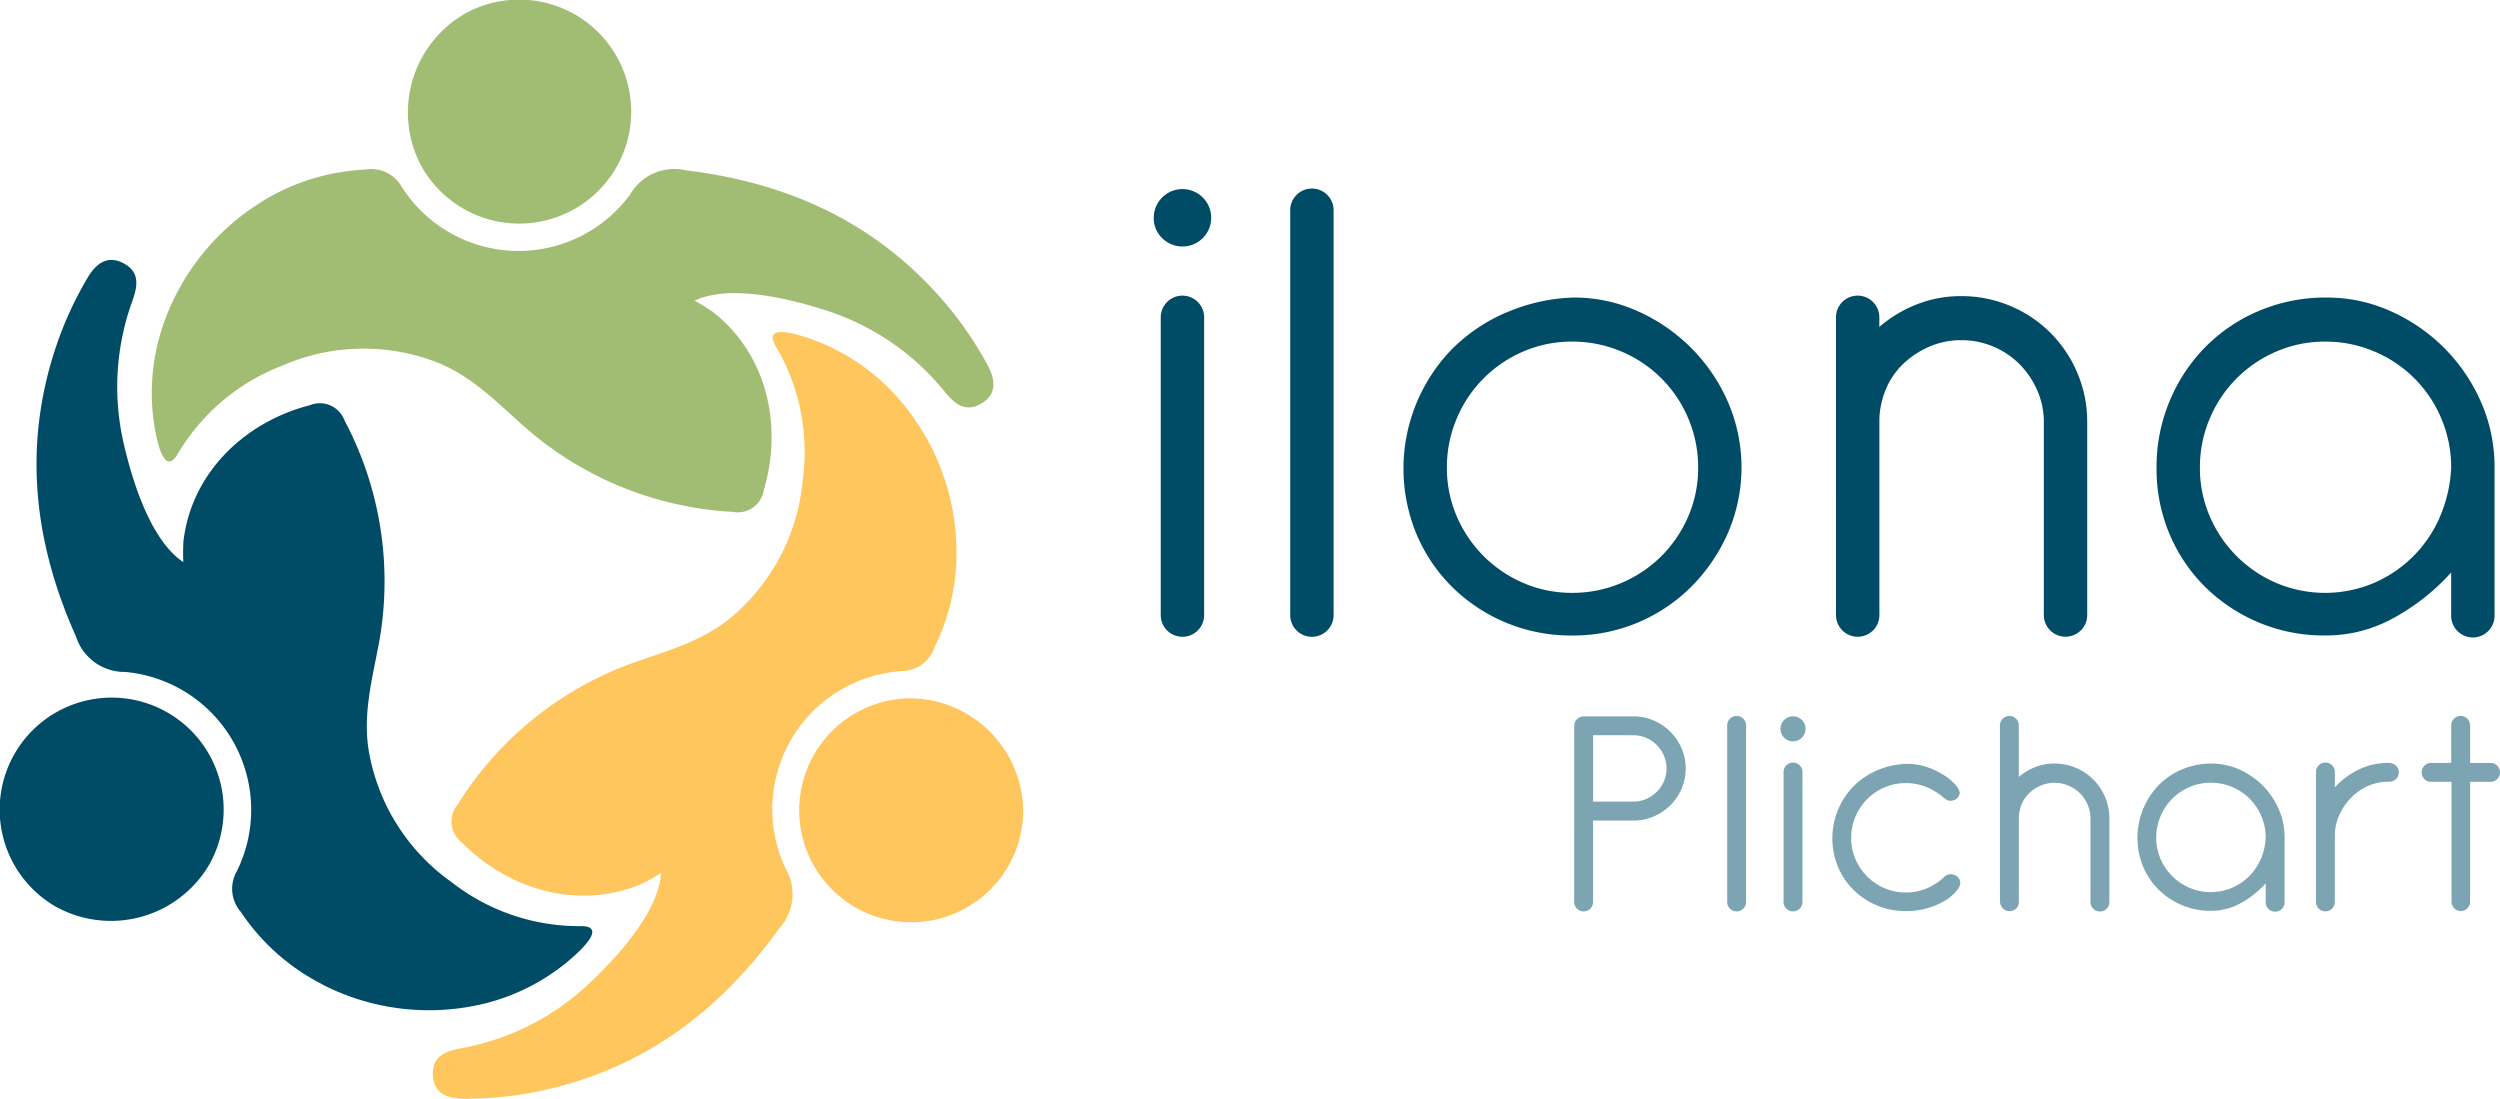 <?xml version="1.0" encoding="UTF-8"?> <svg xmlns="http://www.w3.org/2000/svg" width="215.566" height="94.734" viewBox="0 0 215.566 94.734"><g id="Group_253" data-name="Group 253" transform="translate(-215.269 -189.18)"><path id="Path_117" data-name="Path 117" d="M507.15,247.171a10.991,10.991,0,0,1-2.353,3.41,10.858,10.858,0,0,1-3.409,2.263,10.789,10.789,0,0,1-8.3-.03,10.913,10.913,0,0,1-5.763-5.763,10.473,10.473,0,0,1-.845-4.194,10.7,10.7,0,0,1,.845-4.224,10.833,10.833,0,0,1,5.763-5.793,10.492,10.492,0,0,1,4.194-.845,10.71,10.71,0,0,1,4.224.845,10.752,10.752,0,0,1,5.793,5.793,10.715,10.715,0,0,1,.845,4.224,12.029,12.029,0,0,1-1,4.314m1,8.418a1.871,1.871,0,1,0,3.741,0V242.857a13.84,13.84,0,0,0-1.177-5.673,15.214,15.214,0,0,0-7.784-7.814,13.344,13.344,0,0,0-5.522-1.177,14.678,14.678,0,0,0-5.823,1.146,14.351,14.351,0,0,0-4.646,3.138,14.55,14.55,0,0,0-3.078,4.677,14.7,14.7,0,0,0-1.116,5.7,14.45,14.45,0,0,0,1.146,5.793,14.078,14.078,0,0,0,3.138,4.586,14.574,14.574,0,0,0,10.258,4.1,12.036,12.036,0,0,0,6.064-1.6,18.876,18.876,0,0,0,4.8-3.832Zm-53.043-.06a1.871,1.871,0,1,0,3.741,0v-16.9a7.241,7.241,0,0,1,.6-2.625,6.467,6.467,0,0,1,1.509-2.142,7.619,7.619,0,0,1,2.233-1.449,6.828,6.828,0,0,1,2.716-.543,7.07,7.07,0,0,1,5.009,2.052,7.431,7.431,0,0,1,1.539,2.263,6.723,6.723,0,0,1,.573,2.745v16.595a1.871,1.871,0,1,0,3.741,0V238.934a10.711,10.711,0,0,0-.845-4.224,10.752,10.752,0,0,0-5.793-5.793,10.715,10.715,0,0,0-4.224-.845,10.294,10.294,0,0,0-3.862.724,11.127,11.127,0,0,0-3.2,1.931v-.784a1.871,1.871,0,1,0-3.741,0Zm-18.525-22.69a10.754,10.754,0,0,1,5.793,5.793,10.715,10.715,0,0,1,.845,4.224,10.491,10.491,0,0,1-.845,4.194,10.943,10.943,0,0,1-2.323,3.439,10.824,10.824,0,0,1-3.47,2.323,10.7,10.7,0,0,1-4.224.845,10.468,10.468,0,0,1-4.194-.845,10.911,10.911,0,0,1-5.763-5.763,10.473,10.473,0,0,1-.845-4.194,10.7,10.7,0,0,1,.845-4.224,10.831,10.831,0,0,1,5.763-5.793,10.487,10.487,0,0,1,4.194-.845,10.715,10.715,0,0,1,4.224.845m-9.926-3.349A15.031,15.031,0,0,0,422,232.629a14.778,14.778,0,0,0-3.047,16.021,14.076,14.076,0,0,0,3.138,4.586,14.574,14.574,0,0,0,10.258,4.1,14.392,14.392,0,0,0,10.349-4.285,15.186,15.186,0,0,0,3.108-4.616,14.212,14.212,0,0,0-.03-11.254A15.218,15.218,0,0,0,438,229.37a13.343,13.343,0,0,0-5.521-1.177,15.9,15.9,0,0,0-5.823,1.3m-18.616,26.039a1.871,1.871,0,1,0,3.741,0V220.71a1.871,1.871,0,1,0-3.741,0Zm-11.043-32.465a2.476,2.476,0,1,0-.724-1.75,2.381,2.381,0,0,0,.724,1.75m-.121,32.465a1.871,1.871,0,1,0,3.741,0V229.943a1.871,1.871,0,1,0-3.741,0Z" transform="translate(-81.52 -13.358)" fill="#004b65"></path><path id="Path_118" data-name="Path 118" d="M537.865,305.578h-1.734a.816.816,0,0,0-.576,1.393.8.8,0,0,0,.584.236h1.752v10.327a.791.791,0,0,0,.232.578.8.8,0,0,0,1.138,0,.793.793,0,0,0,.232-.578V307.207h1.752a.8.8,0,0,0,.584-.236.82.82,0,0,0,0-1.156.8.8,0,0,0-.584-.236h-1.752v-3.205a.815.815,0,1,0-1.629,0ZM526.2,317.534a.815.815,0,1,0,1.629,0v-5.807a4.281,4.281,0,0,1,.407-1.708,5.183,5.183,0,0,1,1-1.445,4.673,4.673,0,0,1,1.432-1,4.23,4.23,0,0,1,1.76-.368.934.934,0,0,0,.67-.236.794.794,0,0,0,0-1.156.936.936,0,0,0-.67-.236,5.677,5.677,0,0,0-2.575.591,6.881,6.881,0,0,0-2.023,1.511v-1.288a.815.815,0,1,0-1.629,0Zm-4.77-3.639a4.736,4.736,0,0,1-2.51,2.47,4.7,4.7,0,0,1-3.613-.013,4.755,4.755,0,0,1-2.51-2.509,4.556,4.556,0,0,1-.368-1.826,4.649,4.649,0,0,1,.368-1.839,4.706,4.706,0,0,1,1.012-1.511,4.758,4.758,0,0,1,1.5-1.012,4.565,4.565,0,0,1,1.826-.368,4.664,4.664,0,0,1,1.84.368,4.686,4.686,0,0,1,2.523,2.523,4.66,4.66,0,0,1,.368,1.839,5.232,5.232,0,0,1-.434,1.879m.434,3.665a.815.815,0,1,0,1.629,0v-5.544a6.033,6.033,0,0,0-.512-2.47,6.625,6.625,0,0,0-3.389-3.4,5.82,5.82,0,0,0-2.4-.512,6.389,6.389,0,0,0-2.535.5,6.251,6.251,0,0,0-2.024,1.366,6.546,6.546,0,0,0-1.327,7.042,6.121,6.121,0,0,0,1.366,2,6.343,6.343,0,0,0,4.467,1.787,5.241,5.241,0,0,0,2.641-.7,8.216,8.216,0,0,0,2.089-1.669Zm-22.913-.026a.915.915,0,0,0,.25.578.743.743,0,0,0,.565.236.767.767,0,0,0,.815-.814v-7.3a3.146,3.146,0,0,1,.263-1.143,2.819,2.819,0,0,1,.657-.933,3.326,3.326,0,0,1,.972-.63,2.97,2.97,0,0,1,1.183-.236,3.079,3.079,0,0,1,2.181.893,3.234,3.234,0,0,1,.67.985,2.933,2.933,0,0,1,.249,1.2v7.174a.815.815,0,1,0,1.629,0v-7.174a4.664,4.664,0,0,0-.368-1.839A4.685,4.685,0,0,0,505.493,306a4.665,4.665,0,0,0-1.839-.368,4.491,4.491,0,0,0-1.682.315,4.86,4.86,0,0,0-1.393.841v-4.414a.815.815,0,1,0-1.629,0Zm-10.6-11.312a6.541,6.541,0,0,0-2.023,1.367A6.433,6.433,0,0,0,485,314.565a6.127,6.127,0,0,0,1.366,2,6.343,6.343,0,0,0,4.467,1.787,6.436,6.436,0,0,0,2.011-.289,6.342,6.342,0,0,0,1.484-.683,3.478,3.478,0,0,0,.906-.8,1.24,1.24,0,0,0,.3-.618.727.727,0,0,0-.249-.564.827.827,0,0,0-.565-.224.786.786,0,0,0-.578.237,4.893,4.893,0,0,1-1.5.985,4.611,4.611,0,0,1-1.813.355,4.557,4.557,0,0,1-1.826-.368,4.746,4.746,0,0,1-2.51-2.509,4.559,4.559,0,0,1-.368-1.826,4.656,4.656,0,0,1,.368-1.84,4.711,4.711,0,0,1,2.51-2.522,4.566,4.566,0,0,1,1.826-.368,4.62,4.62,0,0,1,1.813.354,5.462,5.462,0,0,1,1.5.933.786.786,0,0,0,.578.236.772.772,0,0,0,.525-.21.646.646,0,0,0,.236-.5,1.2,1.2,0,0,0-.328-.618,4.251,4.251,0,0,0-.933-.815,6.977,6.977,0,0,0-1.446-.723,5.364,5.364,0,0,0-1.892-.315,6.929,6.929,0,0,0-2.536.564m-8-2.824a1.079,1.079,0,1,0-.315-.762,1.038,1.038,0,0,0,.315.762m-.052,14.137a.815.815,0,1,0,1.629,0V306.393a.815.815,0,1,0-1.629,0Zm-4.861,0a.815.815,0,1,0,1.629,0V302.373a.815.815,0,1,0-1.629,0Zm-8.093-14.346a2.8,2.8,0,0,1,1.1.223,2.87,2.87,0,0,1,1.537,1.537,2.8,2.8,0,0,1,.223,1.1,2.774,2.774,0,0,1-.223,1.117,2.935,2.935,0,0,1-.618.906,2.874,2.874,0,0,1-.92.617,2.784,2.784,0,0,1-1.1.224h-3.469v-5.728Zm-5.1,14.346a.815.815,0,1,0,1.629,0v-6.989h3.469a4.363,4.363,0,0,0,1.76-.354,4.739,4.739,0,0,0,1.432-.959,4.47,4.47,0,0,0,1.327-3.18,4.292,4.292,0,0,0-.355-1.735,4.6,4.6,0,0,0-2.4-2.4,4.364,4.364,0,0,0-1.76-.355h-4.283a.765.765,0,0,0-.578.25.831.831,0,0,0-.236.591Z" transform="translate(-111.235 -50.614)" fill="#7ca4b2"></path><path id="Path_119" data-name="Path 119" d="M328.3,259.133a18.527,18.527,0,0,1-1.852,9.31,3.029,3.029,0,0,1-2.846,2.071,11.942,11.942,0,0,0-10.042,16.949,4.393,4.393,0,0,1-.494,5.213c-5.206,7.248-11.883,12.22-20.713,14.059a30.975,30.975,0,0,1-6.457.645c-1.395-.006-2.659-.387-2.718-2.075-.054-1.551,1.034-2.01,2.388-2.262a21.7,21.7,0,0,0,10.93-5.44c2.4-2.245,6.159-6.249,6.363-9.69a17.084,17.084,0,0,1-1.6.913c-5.52,2.366-11.573.526-15.589-3.545a2.269,2.269,0,0,1-.357-3.253,29.576,29.576,0,0,1,15.672-12.413c2.878-1,5.8-1.863,8.168-3.949a17.482,17.482,0,0,0,5.917-11.617,17.849,17.849,0,0,0-2.3-11.51c-1.38-2.273,2.567-.833,3.387-.523a18.019,18.019,0,0,1,6.279,4.042,20.17,20.17,0,0,1,5.864,13.074" transform="translate(-30.587 -23.466)" fill="#ffc65d"></path><path id="Path_120" data-name="Path 120" d="M359.967,308.475a9.657,9.657,0,1,1-9.713-9.743,9.825,9.825,0,0,1,9.713,9.743" transform="translate(-56.472 -49.341)" fill="#ffc65d"></path><path id="Path_121" data-name="Path 121" d="M248.4,218.642a18.523,18.523,0,0,1,9.052-2.861,3.029,3.029,0,0,1,3.186,1.5,11.942,11.942,0,0,0,19.69.638,4.393,4.393,0,0,1,4.806-2.078c8.86,1.071,16.432,4.528,22.3,11.381a31.029,31.029,0,0,1,3.675,5.348c.666,1.226.941,2.517-.509,3.382-1.333.795-2.261.062-3.132-1a21.7,21.7,0,0,0-10.032-6.959c-3.125-1.026-8.443-2.388-11.556-.909a17.064,17.064,0,0,1,1.568.959c4.733,3.7,6.035,9.889,4.4,15.369a2.268,2.268,0,0,1-2.678,1.879,29.579,29.579,0,0,1-18.427-7.756c-2.262-2.041-4.427-4.187-7.394-5.256a17.485,17.485,0,0,0-13.031.41,17.854,17.854,0,0,0-8.977,7.563c-1.328,2.3-1.966-1.849-2.09-2.717a18.026,18.026,0,0,1,.519-7.449,20.166,20.166,0,0,1,8.633-11.436" transform="translate(-10.72 -11.975)" fill="#a1bd73"></path><path id="Path_122" data-name="Path 122" d="M284.258,190.3a9.657,9.657,0,1,1-3.861,13.2,9.825,9.825,0,0,1,3.861-13.2" transform="translate(-28.797 0)" fill="#a1bd73"></path><path id="Path_123" data-name="Path 123" d="M245.741,292.458a18.518,18.518,0,0,1-7.116-6.283,3.029,3.029,0,0,1-.359-3.5,11.942,11.942,0,0,0-9.6-17.2,4.393,4.393,0,0,1-4.258-3.048c-3.647-8.145-4.586-16.417-1.735-24.974a31,31,0,0,1,2.69-5.9c.707-1.2,1.672-2.1,3.161-1.306,1.368.733,1.217,1.9.754,3.2a21.7,21.7,0,0,0-.794,12.183c.73,3.207,2.3,8.466,5.175,10.373a17.019,17.019,0,0,1,.014-1.838c.731-5.962,5.365-10.267,10.9-11.691a2.269,2.269,0,0,1,2.991,1.327,29.577,29.577,0,0,1,2.846,19.789c-.584,2.99-1.307,5.951-.695,9.046a17.488,17.488,0,0,0,7.065,10.956,17.854,17.854,0,0,0,11.108,3.8c2.659-.049-.572,2.638-1.251,3.191a18.025,18.025,0,0,1-6.651,3.394,20.168,20.168,0,0,1-14.25-1.506" transform="translate(-2.583 -18.355)" fill="#004b65"></path><path id="Path_124" data-name="Path 124" d="M219.969,316.614a9.657,9.657,0,1,1,13.306-3.5,9.824,9.824,0,0,1-13.306,3.5" transform="translate(0 -49.32)" fill="#004b65"></path></g></svg> 